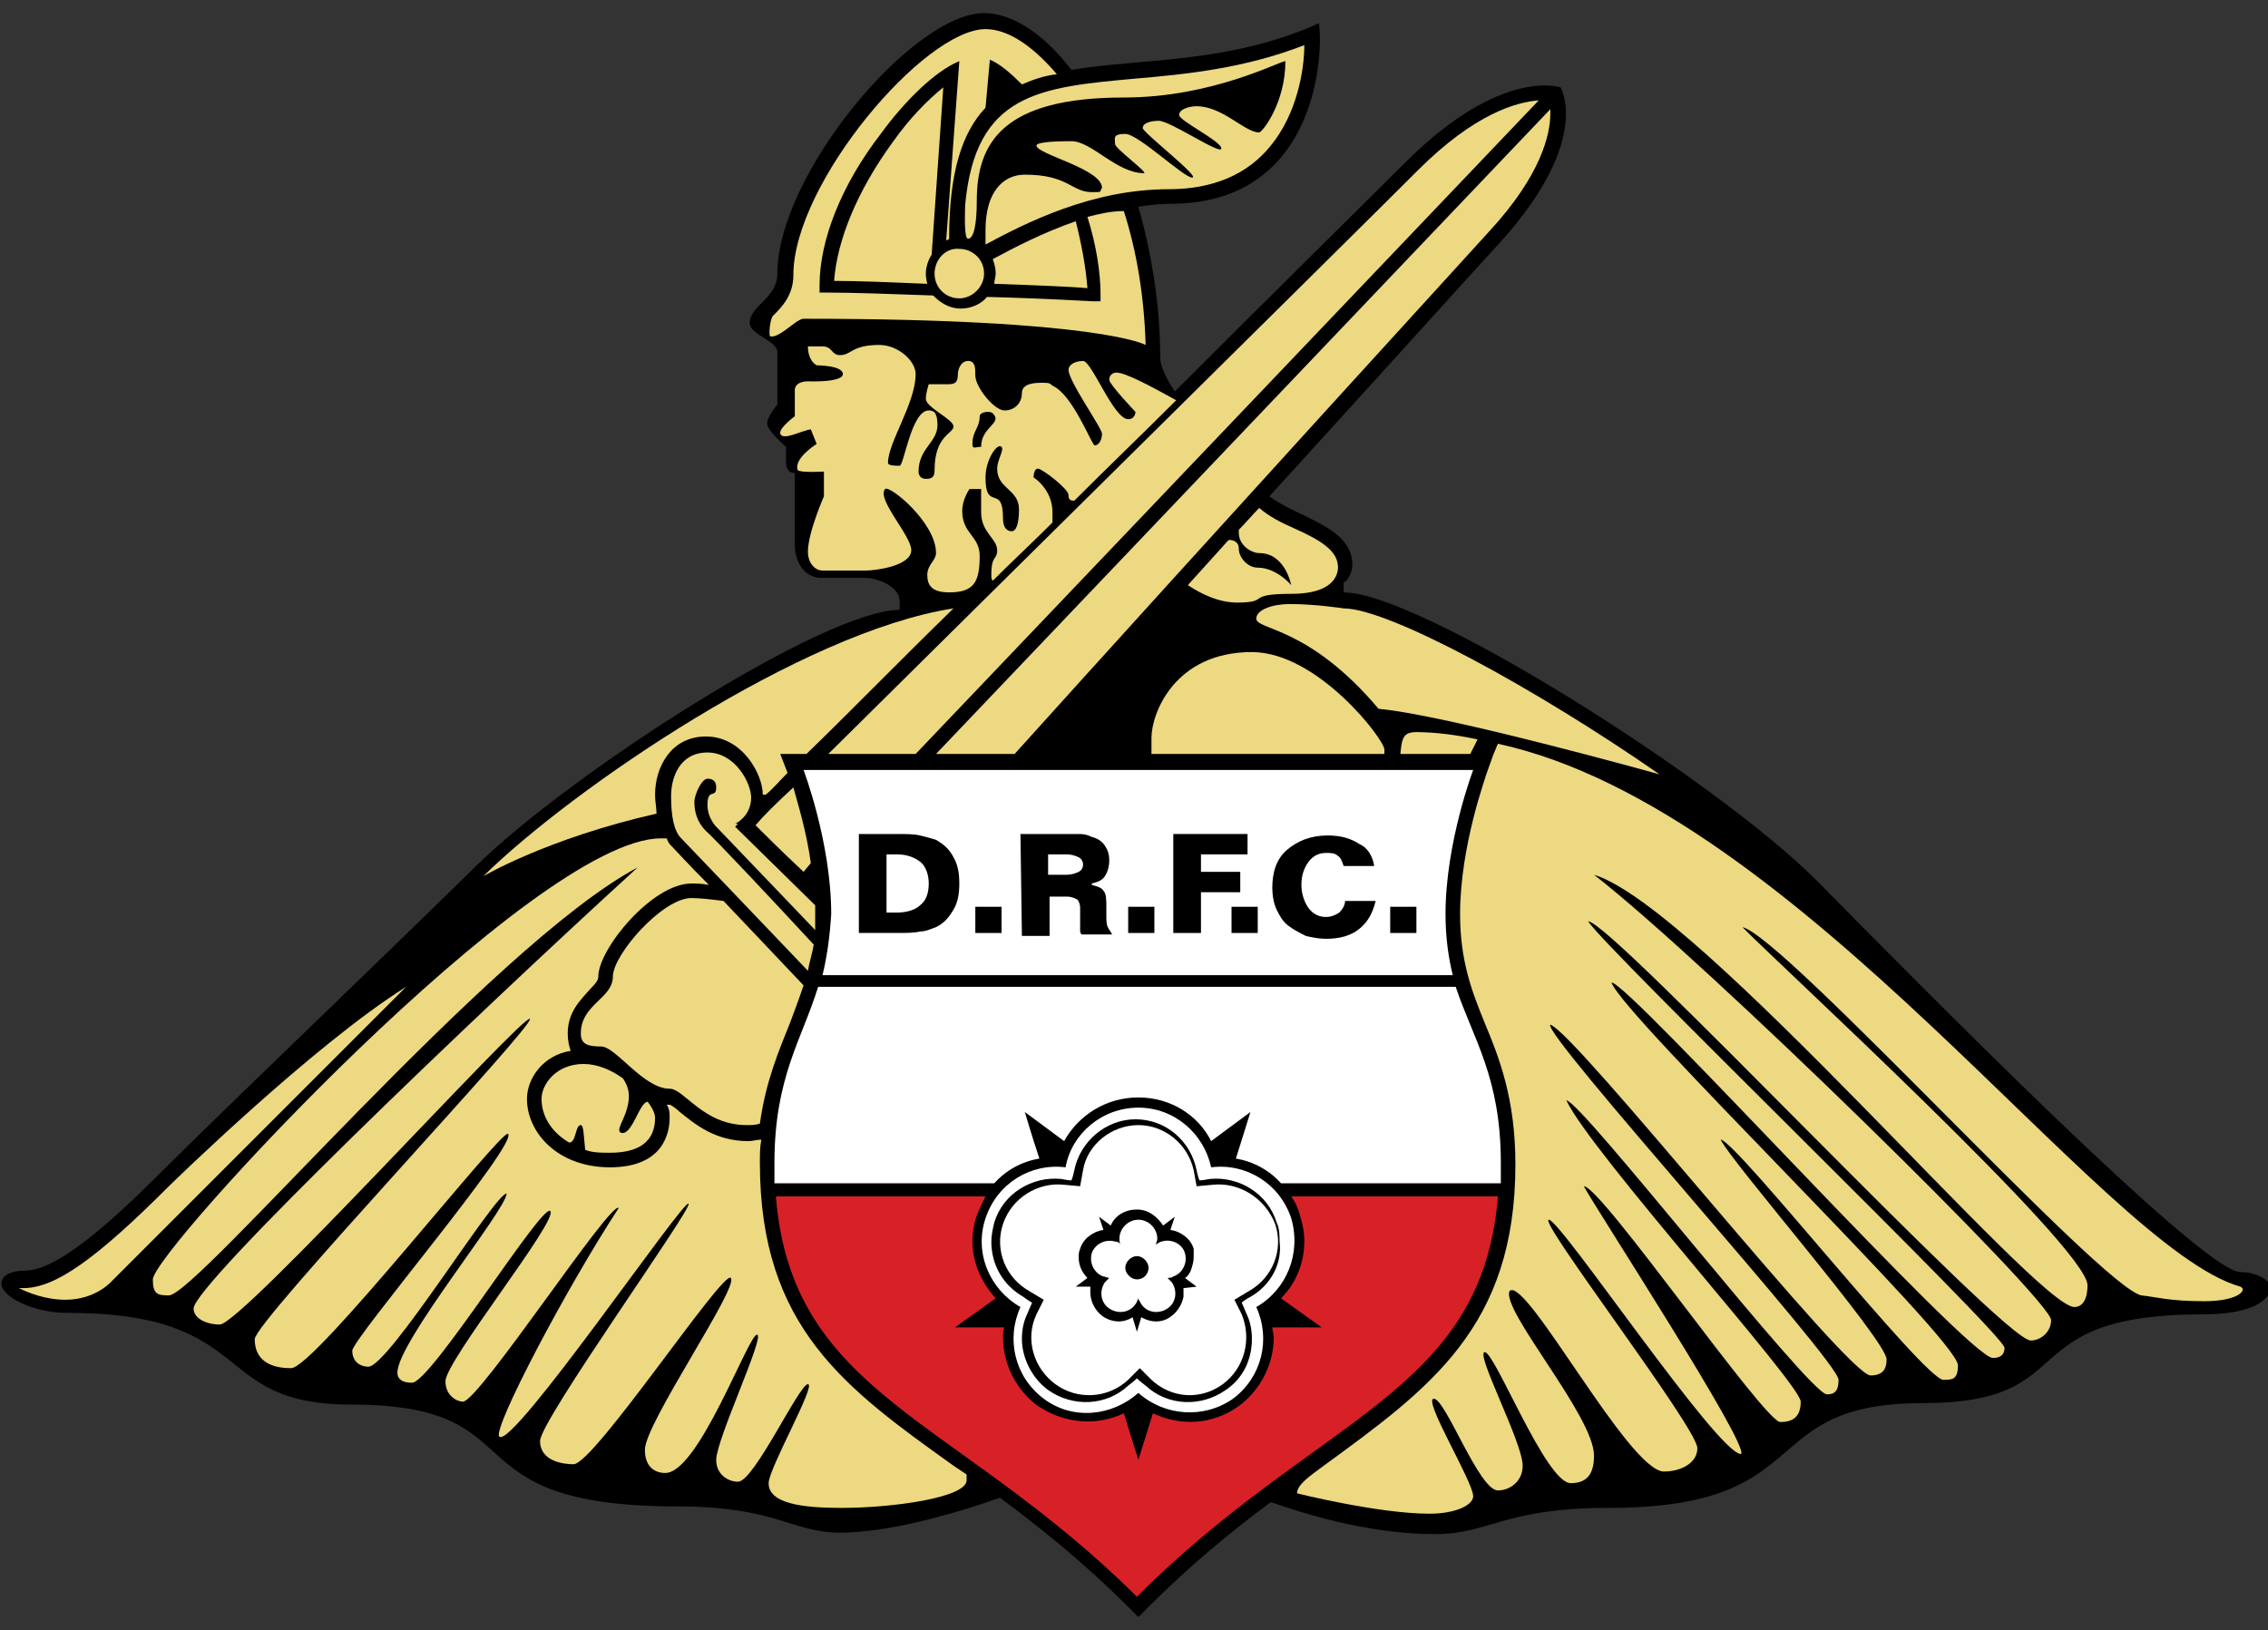 <?xml version="1.0" encoding="utf-8"?>
<!-- Generator: Adobe Illustrator 23.0.6, SVG Export Plug-In . SVG Version: 6.00 Build 0)  -->
<svg version="1.1" id="Layer_1" xmlns="http://www.w3.org/2000/svg" xmlns:xlink="http://www.w3.org/1999/xlink" x="0px" y="0px"
	 viewBox="0 0 155.8 112" enable-background="new 0 0 155.8 112" xml:space="preserve">
<rect x="0" y="0" width="155.8" height="112" fill="#333333" stroke="none"/>
<g>
	<path d="M153.9,87.4c-2.6,0-22.2-19.9-29.1-26.9c-7-7-27.3-19.8-32.5-19.8V40c0.2,0,0.6-0.6,0.6-1.2c0-2.6-3.7-3.2-5.7-4.7
		c7.2-7.9,13.6-15,15.9-17.5c6.3-7,4.1-10.6,4.1-10.6s-4-1.4-10.5,5c-2.3,2.3-8.7,8.6-16,15.9c-0.6-0.9-1-1.8-1-2.3
		c0-3.7-0.6-7.2-1.5-10.4c0.7-0.1,1.4-0.2,2.2-0.2C90.7,14,90.9,3.3,90.6,1.6c-6.2,2.8-12.3,2.4-17,3.2c-1.9-2.5-4.1-3.9-6-3.9
		c-4.9,0-14.2,11.1-14.2,17.9c0,1.7-1.9,2.2-1.9,3.4c0,0.8,1.9,1.2,1.9,2v3.6c0,0-0.7,0.8-0.7,1.3s1.3,1.6,1.3,1.6v1.1
		c0,0.4,0.2,0.7,0.6,0.7v4.9c0,1.4,0.8,2.3,1.8,2.3h3c0.9,0,2.4,0.6,2.4,1.6v0.6c-5.2,0-22.7,11.3-29.1,17.6S15.4,76.2,11,80.6
		c-4.4,4.4-7.4,6.7-9.3,6.7c-0.9,0-1.6,0.3-1.6,0.9c0,0.9,2.2,2,4.5,2c13.2,0,9.7,6.3,19.5,6.3c13.1,0,6.3,7,22.5,7
		c6.7,0,7.8,1.8,11.1,1.8c3.1,0,7.3-1.1,11-2.4c2.8,2.1,5.7,4.4,8.8,7.5l0.7,0.7l0.7-0.7c2.9-2.9,5.7-5.2,8.4-7.2
		c3.4,1.2,7.4,2.2,11.3,2.2c3.7,0,4.7-1.8,11.9-1.8c14.6,0,9.9-7.2,21.6-7.2c11.2,0,5.8-6.1,19.3-6.1c3.3,0,4.6-1,4.6-1.9
		C155.9,88,155.1,87.4,153.9,87.4z"/>
	<g>
		<path fill="#ECD981" d="M114,53.2c-8.5-5.9-18.6-11.4-21.7-11.4c0,0-1.9-0.3-3.7-0.3c-1.2,0-2.3,0.4-2.3,1c0,0.8,3.6,0.5,8.4,6.2
			C99.3,49.1,114,53.2,114,53.2z"/>
		<path fill="#ECD981" d="M4.5,89.3c-1.4,0-2.6-0.5-3.2-0.8c0.1,0,0.2,0,0.3,0c2.2,0,5-2,10-7c0,0,9.9-9.7,16.3-13.7L7.7,88
			C7.7,88,6.6,89.3,4.5,89.3z"/>
		<path fill="#ECD981" d="M75,13.2c-1.4,0-1.6-1.2-4.6-1.2c-1.5,0-2.7,1.2-2.7,3.8v1C70.5,15.3,75,13,80.3,13c3,0,5.4-1,7-3
			c1.8-2.2,2.3-5.2,2.3-6.9C85.5,4.7,81.5,5.1,78,5.4c-6.6,0.6-11,1-11.7,8.7c0,0.4-0.1,2.3,0.2,2.3c0.4,0,0.6-1,0.6-2.6
			c0-4,1.8-7.1,10.1-7.1c6.1,0,10.7-2.5,11.1-2.5c0,2.9-1.6,4.9-1.8,4.9c-1,0-2.5-1.8-4.3-1.8c-0.5,0-1.2,0.2-1.2,0.6
			c0,0.4,2.9,1.8,2.9,2.3c0,0.5-3.5-1.9-4.3-1.9c-0.4,0-1.1,0.1-1.1,0.5c0,0.3,4,3.4,3.4,3.4c-0.6,0-3.7-3-4.6-3s-0.7,0.3-0.7,0.7
			c0,0.3,2.2,1.9,2,2c-1.9,0-3.6-2.2-5-2.2c-1.5,0-2.4,0.1-2.4,0.3c0,0.6,4.5,1.6,4.5,2.9C75.5,13.2,75.8,13.2,75,13.2z"/>
		<path fill="#ECD981" d="M64.2,18.8c0,1,0.8,1.7,1.7,1.7s1.7-0.8,1.7-1.7c0-1-0.8-1.7-1.7-1.7C65,17,64.2,17.8,64.2,18.8z"/>
		<path fill="#ECD981" d="M68.2,17.8c0.1,0.3,0.2,0.6,0.2,1c0,0.2-0.1,0.5-0.1,0.7c2.9,0.1,5.4,0.2,6.4,0.3c-0.1-1.4-0.4-3-0.8-4.6
			C71.6,16,69.7,17,68.2,17.8z"/>
		<path fill="#ECD981" d="M63.6,18.8c0-0.5,0.2-1,0.4-1.3l0.8-11.5c-1.1,0.9-2.3,2.1-3.5,3.8c-2.4,3.3-3.8,6.7-4,9.5
			c1.7,0,4,0.1,6.4,0.2C63.6,19.1,63.6,18.9,63.6,18.8z"/>
		<path fill="#ECD981" d="M74.7,14.9c0.6,1.9,0.9,3.8,0.9,5.3v0.5l-0.5,0c-0.1,0-3.4-0.2-7.3-0.3c-0.4,0.5-1.1,0.8-1.8,0.8
			c-0.8,0-1.4-0.4-1.9-0.9c-2.8-0.1-5.5-0.2-7.3-0.2h-0.5v-0.5c0-3.1,1.5-6.9,4.2-10.4c1.6-2.2,3.7-4.3,5.4-5L65,16.5
			c0.1,0,0.1,0,0.2-0.1c0-4.6,0.9-7.3,2.5-9L68,4.1c0.7,0.3,1.4,0.9,2.2,1.7c0.7-0.3,1.5-0.6,2.4-0.7c-1.7-2-3.4-3.1-4.9-3.1
			c-4.2,0-13.2,10.6-13.2,16.9c0,1.4-0.8,2.2-1.4,2.8c-0.2,0.2-0.3,1.3-0.2,1.4c0.6,0.2,1.8-1.2,2.3-1.2c20.4,0,23.5,1.8,23.5,1.8
			c-0.1-3.3-0.6-6.4-1.5-9.2C76.3,14.5,75.5,14.7,74.7,14.9z"/>
		<path fill="#ECD981" d="M76.7,25.6c-0.3,0-0.5,0.2-0.5,0.5c0,0.3,1.8,2.2,1.8,2.2s0,0.5-0.5,0.5c-1,0-2.5-4-3.1-4
			c-0.6,0-1,0.3-1,0.6c0,0.8,2.3,4,2.3,4.4s-0.2,0.8-0.5,0.8c-0.2,0-1.5-3.5-2.9-4.1c-0.2-0.2-0.3-0.2-0.7-0.2c-0.4,0-1.4,0-1.4,0.7
			s-0.5,1.2-1.2,1.2c-0.7,0-2-1.6-2-2.4c0-0.5,0-1-0.5-1c-0.5,0-0.7,0.6-0.7,0.9c0,0.6-0.2,0.7-0.7,0.7h-1.3c0,0-0.2,0.6-0.2,1
			c0,0.6,1.9,1.4,1.9,1.9c0,0.5-1.3,0.6-1.3,3c0,0.5-0.2,0.6-0.6,0.6c-0.4,0-0.5-0.3-0.5-0.5c0-1.6,1.3-2,1.3-3.2c0-0.9-0.3-1-0.6-1
			c-1.2,0-1.7,3.8-2,3.8c-0.3,0-0.8,0-0.8-0.2c0-1.4,1.9-4.1,1.9-6.1c0-0.9-1.2-2-2.5-2c-1.9,0-1.9,0.7-2.7,0.7
			c-0.6,0-0.5-0.6-1.2-0.6l-1,0c0,0.4,0.1,1,0.6,1.3c0,0,1.8,0,1.8,0.6c0,0.6-2.4,0.5-2.4,0.5c-0.5,0-0.9,0.2-0.9,0.6v1.8
			c0,0-1.1,0.8-1,1.2c0.2,0.5,1.4-0.2,2.1-0.3l0.4,1c0,0-1.6,1-1.3,1.8c0.2,0.2,1.8,0.1,1.8,0.1v1.7c0,0-1.1,2.5-1.1,3.8
			c0,0.8,0.5,1.3,1,1.3h3c0.6,0,3.1-0.3,3.1-1.4c0-1-2.4-3.5-1.8-4.2c0.3-0.3,3.5,2.3,3.5,4.4c0,0.5-0.6,0.8-0.6,1.5
			c0,0.7,0.3,1.2,1.5,1.2c1.7,0,2.1-0.7,2.1-2.5c0-1.4-1.2-1.5-1.2-3.1c0-0.8,0.5-1.5,0.5-1.5h0.8v1.6c0,1.4,1.1,1.8,1.1,2.6
			c0,0.7-0.4,0.3-0.4,1.7c0,0.2,0,0.3,0.1,0.4c1.3-1.3,2.7-2.6,4.1-4c0-0.2,0-0.5,0-0.7c0-1.6-1.3-2.4-1.3-2.4s0-0.6,0.3-0.6
			s2.1,1.4,2.1,1.8c0,0.4,0.2,0.4,0.4,0.4c2.3-2.3,4.7-4.6,7-6.9C79,26.5,77.3,25.6,76.7,25.6z M66.8,30.5c0-0.9,0.5-1.1,0.5-1.9
			c0-0.3,0.7-0.4,0.9-0.2c0.7,0.7-0.8,0.9-0.8,2.3C67,30.7,66.8,30.9,66.8,30.5z M69.5,36.5c-0.3,0-0.6-0.2-0.6-0.9
			c0-2.4-1.2-0.4-1.2-2.8c0-1.2,0.8-2.4,1.1-2.1c0.2,0.2-0.3,0.9-0.3,1.5c0,1.4,1.5,1.4,1.5,2.8C70,36,69.8,36.5,69.5,36.5z"/>
		<path fill="#ECD981" d="M88.9,36.3c-0.9-0.4-1.7-0.8-2.4-1.4l0,0c-0.5,0.5-0.9,1-1.4,1.5c0,0.1,0,0.2,0,0.2c0,0.9,0.9,1.4,1.4,1.4
			c1.8,0,2.2,2.2,2.2,2.2s-1-1.2-2.3-1.2c-0.7,0-1.3-0.7-1.3-1.3c0-0.6-0.6-0.6-0.6-0.6h-0.1c-0.9,1-1.9,2.1-2.8,3.1
			c0.9,0.6,2.1,1.2,3.4,1.2c2.3,0,0.5-0.6,3.7-0.6c3.6,0,3.2-2,3.2-2C91.8,37.8,90.7,37.1,88.9,36.3z"/>
		<path fill="#ECD981" d="M52.6,54.6c0.5-0.4,1-1,1.5-1.5l-0.5-1.3h1.8c2.7-2.6,6.2-6.2,10.1-10c-10.4,1.6-26.2,12.4-32.3,18.4
			c0,0,4.4-2.6,11.9-4.3c0-0.4-0.1-0.8-0.1-1.3c0-1.9,1.1-4,3.5-4c2.5,0,3.9,2.6,3.9,4C52.6,54.6,52.6,54.6,52.6,54.6z"/>
		<path fill="#ECD981" d="M69.7,51.8c12.8-14.2,32.6-35.9,32.6-35.9c3.6-3.9,4.2-6.7,4.2-8.1c0-0.1,0-0.2,0-0.3L64.3,51.8H69.7z"/>
		<path fill="#ECD981" d="M62.9,51.8l42.8-44.9c-1.5,0.1-4.4,0.9-8.3,4.8c-4.9,4.9-29.2,28.9-40.5,40.1H62.9z"/>
		<path fill="#ECD981" d="M55.7,59.3c-0.3-2.2-0.9-4.1-1.2-5.2c-1.2,1.1-2.1,2-2.6,2.6c0.5,0.5,1.8,1.8,3.3,3.2L55.7,59.3z"/>
		<path fill="#ECD981" d="M55.9,64.9c-2.4-2.6-6.9-7.4-7.4-7.8c-0.6-0.6-0.8-1.3-0.8-2c0-0.5,0.5-1.6,0.9-1.6c0.4,0,0.6,0.2,0.6,0.6
			c0,0.8-0.6,0-0.6,1.2c0,1,0.7,1.6,0.7,1.6l6.7,7c0-0.3,0-0.7,0-1.1c0-0.2,0-0.4,0-0.6l-5.5-5.4c0,0,0.1-0.1,0.2-0.2l-0.2,0
			c0,0,1.1-0.5,1.1-1.8c0-1-1.1-3.1-3-3.1s-2.5,1.7-2.5,3c0,1.4,0.2,2.4,0.7,2.9c0.3,0.3,6.5,6.8,8.7,9.1
			C55.6,66.1,55.8,65.5,55.9,64.9z"/>
		<path fill="#ECD981" d="M95.1,51.8c0-0.2,0-0.2,0-0.3c0-0.7-4.6-6.7-9.1-6.7c-5.3,0-6.9,4.2-6.9,5.9c0,0.3,0,0.7,0,1.1H95.1z"/>
		<path fill="#ECD981" d="M101.5,50.8c-1.4-0.3-2.9-0.5-4.2-0.5c-0.9,0-1,0.4-1.1,1.5h4.8L101.5,50.8z"/>
		<path fill="#ECD981" d="M151.4,89.4c2.4,0,3-0.8,2.5-1c-9.5-2.7-30.3-32.8-51-37.3c-0.1,0.2-0.2,0.5-0.3,0.7l-0.5,1.4
			c0,0.1-1.8,4.9-1.8,9.6c0,3.2,0.8,5.3,1.7,7.5c1,2.4,2.1,5.2,2.1,9.7c0,11.2-5.9,15.4-13.3,20.8c-0.8,0.6-1.7,1.2-1.7,1.8
			c0,0,5.6,1.4,9.1,1.4c1.8,0,3-0.6,3-1.2c0-1-3.5-6.7-2.7-6.7c0.8,0,3.1,6.3,4.4,6.3c0.8,0,1.7-0.6,1.7-1.7c0-1.6-3.3-7.8-2.6-7.8
			c0.7,0,4.2,9,5.9,9c1.1,0,1.6-0.6,1.6-1.9c0-2.7-6.4-10-5.8-11.3c1.1-1.1,8.2,12.4,10.6,12.4c1.2,0,2.3-0.6,2.3-1.6
			c0-1.4-11-15.7-10.2-15.7c0.8,0,11.6,16.1,13.2,16.1c0.6-0.6-10-16.9-10.8-18.4c1.2,0,12.4,16.2,13.5,16.2c0.8,0,1.4-0.3,1.4-1.4
			c0-1.2-14.4-17.1-16.1-20.7c1,0,16.7,20.2,17.9,20.2c0.5,0,0.8-0.2,0.8-1c0-1.3-20.4-23.8-19.8-24.4c1.8,0.6,20.4,24.1,22,24.1
			c0.8,0,1.1-0.4,1.1-1.1c0-1.3-10.7-13.6-11.4-15.1c1,0,14,16.5,15.3,16.5c0.6,0,1,0,1-1c0-1.8-23.1-24.1-23.8-26.3
			c1.2,0,24.5,25.8,26.2,25.8c0.6,0,0.8-0.3,0.8-0.7c0-0.9-27.6-27.6-28.6-29.3c1.6,0,28.5,28.8,30.4,28.8c0.7,0,1.4-0.6,1.4-1.4
			c0-1.4-23.8-24.7-31.4-30.6c7.2,2.2,30.4,29.7,33,29.7c0.4,0,0.9-0.3,0.9-1.5c0-2.6-21.8-22.6-23.7-24.6
			c2.9,0.7,24.6,24.7,27.4,25.3C148.1,89.1,149,89.4,151.4,89.4z"/>
		<path fill="#ECD981" d="M54.3,70.2c0.3-0.8,0.6-1.6,0.9-2.5c-1.6-1.7-3.7-3.9-5.5-5.8c-0.8-0.1-1.6-0.2-2.2-0.2
			c-2,0-5.4,3.9-5.4,5.4c0,1.5-2.2,1.9-2.2,3.9c0,0.7,0.4,0.9,1.4,0.9c1,0,2.9,2.9,4.7,2.9c1,0,2.3,2.5,5.3,2.5c0.3,0,0.6,0,0.9-0.1
			C52.6,74.3,53.5,72.2,54.3,70.2z"/>
		<path fill="#ECD981" d="M42.6,77.8c-0.3-0.3,0.6-1.2,0.6-2.5c0-0.5-0.2-0.9-0.4-1.2c-0.8-0.6-1.8-1-2.7-1c-1.9,0-2.9,1.4-2.9,2.4
			c0,1.2,0.7,2.3,1.9,3c0.5,0,0.4-1.2,0.8-1.2c0.2,0,0.2,0.8,0.3,1.7c0.5,0.2,1.1,0.2,1.7,0.2c1.9,0,3.1-0.7,3.1-2.4
			c0-0.3-0.2-0.7-0.5-1.1C43.9,75.7,43.4,78.2,42.6,77.8z"/>
		<path fill="#ECD981" d="M65.5,100.7c-7.4-5.3-13.3-9.5-13.3-20.8c0-0.6,0-1.1,0.1-1.6c-0.3,0-0.6,0.1-0.9,0.1
			c-2.3,0-3.7-1.2-4.7-2c-0.2-0.2-0.6-0.5-0.7-0.5c-0.1,0-0.1,0-0.2,0c0.2,0.3,0.2,0.6,0.2,0.9c0,1-0.4,3.4-4.1,3.4
			c-3.6,0-5.7-2.4-5.7-4.7c0-1.4,1.1-3,3-3.3C39.1,71.9,39,71.5,39,71c0-1.5,0.9-2.3,1.5-3c0.5-0.5,0.6-0.7,0.6-0.9
			c0-1.9,3.7-6.4,6.4-6.4c0.3,0,0.7,0,1.2,0.1c-1.4-1.4-2.4-2.5-2.5-2.6c-0.2-0.2-0.3-0.3-0.4-0.6c-0.1,0-0.3,0-0.4,0
			c-8.7,0-34.9,28.4-34.9,30.3c0,1,0.3,1.1,1.1,1.1c1.9,0,22.2-24.1,32.2-29.4C32.4,70,13.3,88.3,13.3,89.9c0,0.7,0.9,1.1,1.8,1.1
			C16.6,91,36,69.6,36.4,70c0.4,0.4-18.9,20.8-18.9,22c0,1.8,1.6,2,2.5,2c1.6,0,14.5-16.5,14.9-16.1c0.7,0.7-10.7,14.1-10.7,14.9
			c0,0.8,0.6,1.1,1.1,1.1c1.4,0,8.7-11.9,9.5-11.9c0,1.1-7.5,10.2-7.5,12.3c0,0.5,0.4,0.7,1,0.7c1.3,0,8.9-12.3,9.5-11.8
			c0.6,0.6-7.2,10.3-7.2,11.7c0,1,0.8,1.4,1.2,1.4c1.1,0,10.2-13.9,10.7-13.3c-3.6,5.5-8.7,15.2-8.2,15.7c0.9,0.9,12.7-16.4,13-16
			c0.3,0.3-10.2,14.9-10.2,16.3c0,1.4,1.6,1.6,2.3,1.6c1.4,0,10.3-13.4,10.8-12.8c0.6,0.6-5.9,10-5.9,11.8c0,1.2,0.7,1.6,1.4,1.6
			c2.3,0,5.7-9.5,6.3-9.5s-2.8,7.2-2.8,8.6c0,1,0.8,1.5,1.5,1.5c1.1,0,4.2-6.7,4.8-6.7c0.6,0-2.7,5.8-2.7,6.8c0,1.4,2.3,1.7,5,1.7
			c3.5,0,8.6-0.7,8.6-1.9c0-0.1,0-0.2,0-0.4C66.1,101.1,65.8,100.9,65.5,100.7z"/>
	</g>
	<g>
		<path fill="#D82127" d="M88.7,82.2c0.3,0.4,0.5,0.9,0.6,1.3c0.2,0.6,0.3,1.2,0.3,1.8c0,1.5-0.6,2.9-1.6,3.9c1.4,1,2.8,2,2.8,2
			l-3.4,0c0,0.2,0.1,0.5,0.1,0.7c0,1.8-0.9,3.6-2.4,4.7c-1.8,1.3-4,1.4-5.9,0.5c-0.5,1.6-1,3.2-1,3.2l-1-3.2
			c-1.9,0.9-4.1,0.7-5.9-0.5c-1.5-1.1-2.4-2.9-2.4-4.7c0-0.2,0-0.5,0.1-0.7c-1.6,0-3.4,0-3.4,0l2.8-2c-1-1.1-1.6-2.5-1.6-3.9
			c0-0.6,0.1-1.2,0.3-1.8c0.2-0.5,0.4-0.9,0.6-1.3H53.3c1.1,13.7,12.3,15.1,24.8,27.5c12.5-12.5,23.7-13.9,24.8-27.5L88.7,82.2
			L88.7,82.2z"/>
		<path fill="#FFFFFF" d="M100,67.8H56.2c-1.1,3.6-3,6.2-3,12.1c0,0.5,0,1,0,1.4h15.1c0.8-0.9,1.9-1.5,3.1-1.7c-0.5-1.5-1-3.2-1-3.2
			l2.7,2c1-1.8,2.9-3,5.1-3c2.2,0,4.1,1.2,5,3l2.7-2l-1,3.2c1.2,0.2,2.3,0.8,3.1,1.7h15.1c0-0.5,0-0.9,0-1.4
			C103.1,74,101.2,71.4,100,67.8z"/>
		<path fill="#FFFFFF" d="M56.5,67h43.3c-0.3-1.2-0.5-2.6-0.5-4.2c0-4.9,1.9-9.9,1.9-9.9h-46c0,0,1.9,5,1.9,9.9
			C57,64.4,56.8,65.8,56.5,67z"/>
		<path fill="#FFFFFF" d="M83.3,81.4l-1.1,0.1l-0.2-1.1c-0.4-1.8-2-3.1-3.8-3.1c-1.8,0-3.5,1.3-3.8,3.1l-0.2,1.1l-1.1-0.1
			c-1.8-0.2-3.6,0.9-4.2,2.7c-0.6,1.8,0.2,3.7,1.8,4.6l1,0.6l-0.5,1c-0.8,1.7-0.2,3.7,1.3,4.8c1.5,1.1,3.6,1,5-0.3l0.8-0.8l0.8,0.8
			c1.4,1.3,3.4,1.4,4.9,0.3c1.5-1.1,2-3.1,1.3-4.8l-0.5-1l1-0.6c1.6-0.9,2.4-2.8,1.8-4.6C86.9,82.3,85.1,81.2,83.3,81.4z M81.3,88.5
			c0,0.1,0,0.2,0,0.3c0,0.1,0,0.2,0,0.3c-0.1,0.5-0.4,1-0.8,1.3c-0.6,0.5-1.4,0.5-2.1,0.1l-0.3,1l-0.3-1c-0.6,0.4-1.4,0.4-2.1-0.1
			c-0.5-0.4-0.8-1-0.8-1.6c0-0.1,0-0.2,0-0.4h-1l0.8-0.6c-0.4-0.4-0.6-0.9-0.6-1.4c0-0.2,0-0.4,0.1-0.6c0.2-0.7,0.9-1.2,1.6-1.3
			l-0.3-0.9l0.8,0.6c0.3-0.7,1-1.1,1.8-1.1c0.8,0,1.4,0.5,1.8,1.1l0.8-0.6l-0.3,0.9c0.7,0.1,1.4,0.6,1.6,1.3C82,86,82,86.2,82,86.4
			c0,0.3-0.1,0.6-0.2,0.9c-0.1,0.2-0.2,0.4-0.4,0.5l0.8,0.6L81.3,88.5z"/>
		<path fill="#FFFFFF" d="M88.7,83.7c-0.8-2.4-3.1-3.8-5.5-3.5c-0.5-2.3-2.5-4.1-5-4.1c-2.5,0-4.6,1.8-5,4.1
			c-2.4-0.3-4.7,1.1-5.5,3.5c-0.8,2.4,0.3,4.9,2.4,6.1c-1,2.2-0.4,4.8,1.6,6.3c2,1.5,4.7,1.2,6.5-0.4c1.8,1.6,4.5,1.8,6.5,0.4
			c2-1.5,2.6-4.1,1.6-6.3C88.4,88.6,89.4,86.1,88.7,83.7z M85.9,89.1c0,0-0.4,0.2-0.6,0.4c0.1,0.2,0.3,0.7,0.3,0.7
			c0.3,0.6,0.4,1.2,0.4,1.8c0,1.4-0.6,2.7-1.8,3.5c-1.7,1.2-4,1.1-5.5-0.3c0,0-0.4-0.3-0.6-0.5c-0.2,0.2-0.6,0.5-0.6,0.5
			c-1.5,1.4-3.8,1.5-5.5,0.3c-1.1-0.8-1.8-2.2-1.8-3.5c0-0.6,0.1-1.2,0.4-1.8c0,0,0.2-0.5,0.3-0.7c-0.2-0.1-0.6-0.4-0.6-0.4
			c-1.4-0.8-2.2-2.2-2.2-3.8c0-0.4,0.1-0.9,0.2-1.3c0.6-2,2.6-3.2,4.6-3c0,0,0.5,0.1,0.7,0.1c0.1-0.2,0.2-0.7,0.2-0.7
			c0.4-2,2.2-3.5,4.2-3.5c2.1,0,3.8,1.5,4.2,3.5c0,0,0.1,0.5,0.2,0.7c0.2,0,0.7-0.1,0.7-0.1c2-0.2,4,1,4.6,3
			c0.2,0.4,0.2,0.9,0.2,1.3C88.1,86.8,87.3,88.3,85.9,89.1z"/>
		<path fill="#FFFFFF" d="M81.4,86.1c-0.2-0.7-1-1-1.6-0.8c-0.1,0-0.2,0.1-0.4,0.2c0-0.1,0.1-0.2,0.1-0.4c0-0.7-0.6-1.3-1.3-1.3
			c-0.7,0-1.3,0.6-1.3,1.3c0,0.2,0,0.3,0.1,0.4c-0.1-0.1-0.2-0.2-0.4-0.2c-0.7-0.2-1.4,0.2-1.6,0.8c-0.2,0.7,0.2,1.4,0.8,1.6
			c0.1,0,0.3,0.1,0.4,0.1c-0.1,0.1-0.2,0.2-0.3,0.3c-0.4,0.6-0.3,1.4,0.3,1.8c0.6,0.4,1.4,0.3,1.8-0.3c0.1-0.1,0.1-0.2,0.2-0.4
			c0,0.1,0.1,0.2,0.2,0.4c0.4,0.6,1.2,0.7,1.8,0.3c0.6-0.4,0.7-1.2,0.3-1.8c-0.1-0.1-0.2-0.2-0.3-0.3c0.1,0,0.3,0,0.4-0.1
			C81.2,87.5,81.6,86.8,81.4,86.1z M78.1,87.9c-0.4,0-0.8-0.4-0.8-0.8c0-0.4,0.4-0.8,0.8-0.8s0.8,0.4,0.8,0.8S78.6,87.9,78.1,87.9z"
			/>
	</g>
	<g>
		<path d="M59,57.3h2.6c0.6,0,1.2,0,1.6,0.1c0.4,0.1,0.8,0.2,1.1,0.3c0.5,0.3,0.9,0.6,1.2,1.2c0.3,0.5,0.4,1.1,0.4,1.8
			s-0.1,1.3-0.4,1.8c-0.3,0.5-0.6,0.9-1.2,1.2C64,63.8,63.6,64,63.2,64c-0.4,0.1-1,0.1-1.6,0.1H59V57.3z M60.9,58.7v4h0.7
			c0.7,0,1.3-0.2,1.6-0.5c0.4-0.3,0.6-0.8,0.6-1.5c0-0.6-0.2-1.2-0.6-1.5c-0.4-0.3-0.9-0.5-1.6-0.5H60.9z"/>
		<path d="M67,62.3h1.8v1.8H67V62.3z"/>
		<path d="M70.1,57.3h2.8c0.5,0,1,0,1.3,0c0.3,0,0.6,0.1,0.8,0.2c0.4,0.1,0.7,0.3,0.9,0.6c0.2,0.3,0.3,0.6,0.3,1
			c0,0.4-0.1,0.8-0.3,1.1c-0.2,0.3-0.5,0.4-0.9,0.5v0.1c0.4,0.1,0.7,0.2,0.8,0.4c0.2,0.2,0.2,0.6,0.2,1.2v0.5c0,0.3,0,0.6,0.1,0.8
			c0.1,0.2,0.2,0.3,0.3,0.5h-2.1c-0.1-0.1-0.1-0.2-0.1-0.3c0-0.1,0-0.3,0-0.6v-0.3c0-0.2,0-0.3,0-0.4s0-0.2,0-0.2
			c0-0.3-0.1-0.5-0.2-0.6c-0.2-0.1-0.4-0.2-0.7-0.2h-1.2v2.7h-1.9L70.1,57.3L70.1,57.3z M72,58.7v1.4h1.3c0.3,0,0.6-0.1,0.8-0.2
			c0.2-0.1,0.3-0.3,0.3-0.5c0-0.2-0.1-0.4-0.3-0.5c-0.2-0.1-0.5-0.2-0.8-0.2L72,58.7L72,58.7z"/>
		<path d="M77.5,62.3h1.8v1.8h-1.8V62.3z"/>
		<path d="M80.7,57.3h5v1.4h-3.2v1.2h2.7v1.4h-2.7v2.8h-1.9V57.3z"/>
		<path d="M84.6,62.3h1.8v1.8h-1.8V62.3z"/>
		<path d="M94.4,59.5h-2.1c-0.1-0.3-0.2-0.6-0.4-0.7c-0.2-0.2-0.5-0.2-0.8-0.2c-0.5,0-0.9,0.2-1.2,0.6c-0.3,0.4-0.5,0.9-0.5,1.6
			c0,0.6,0.2,1.2,0.5,1.6c0.3,0.4,0.7,0.6,1.2,0.6c0.3,0,0.6-0.1,0.9-0.3c0.2-0.2,0.4-0.5,0.4-0.8h2.1c-0.2,0.8-0.5,1.4-1.1,1.9
			c-0.6,0.5-1.4,0.7-2.3,0.7c-0.5,0-1-0.1-1.4-0.2c-0.4-0.2-0.8-0.4-1.2-0.7c-0.4-0.3-0.6-0.7-0.8-1.1c-0.2-0.4-0.3-1-0.3-1.5
			c0-1.1,0.3-2,1-2.6c0.7-0.6,1.6-1,2.8-1c0.9,0,1.6,0.2,2.2,0.6C93.9,58.2,94.3,58.8,94.4,59.5z"/>
		<path d="M95.5,62.3h1.8v1.8h-1.8V62.3z"/>
	</g>
</g>
</svg>
